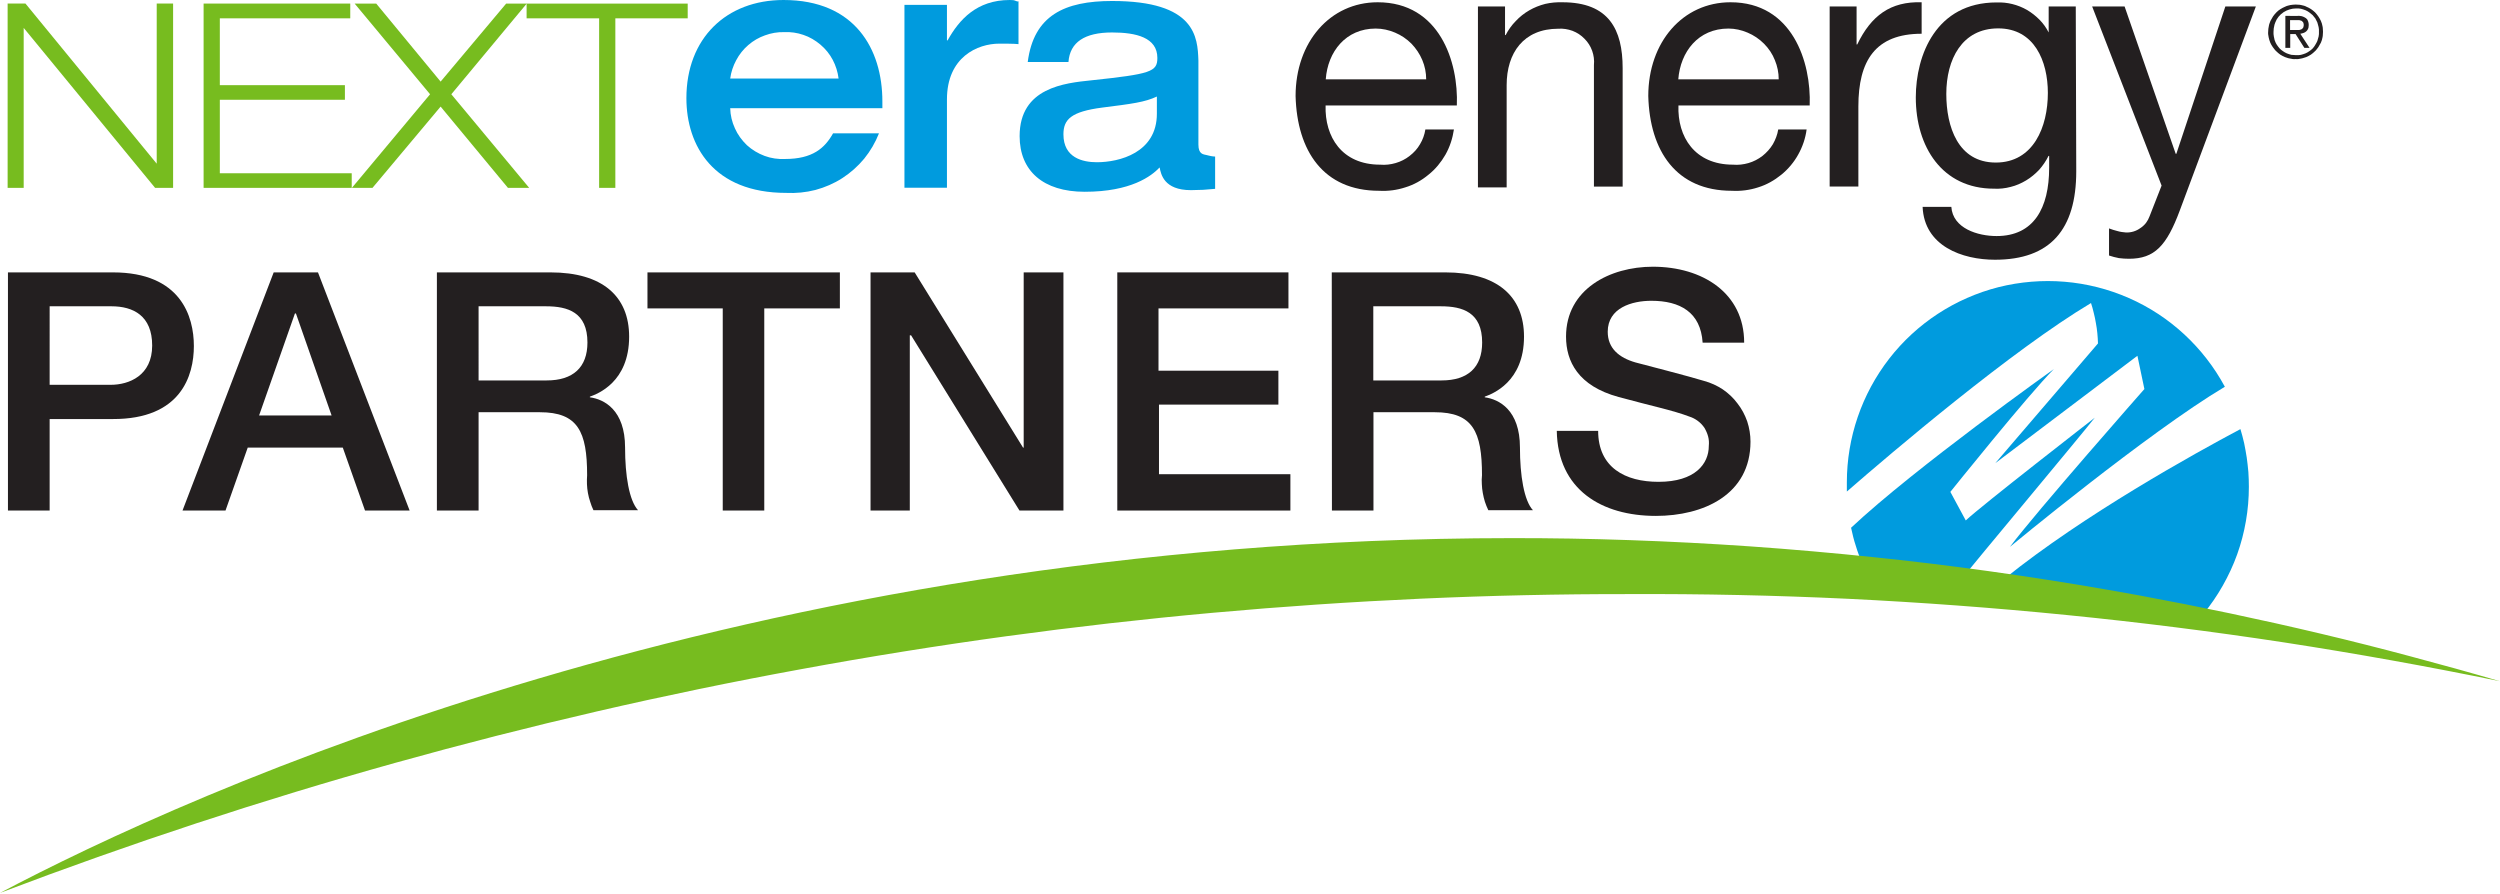 <svg version="1.2" xmlns="http://www.w3.org/2000/svg" viewBox="0 0 1541 551" width="1541" height="551">
	<title>logo (68)-svg</title>
	<style>
		.s0 { fill: #009bde } 
		.s1 { fill: #77bc1f } 
		.s2 { fill: #231f20 } 
	</style>
	<g id="Layer_2">
		<g id="Layer_1-2">
			<path id="Layer" class="s0" d="m1288.9 186.8q1 3 1.7 6.1 0.8 3.1 1.3 6.2 0.6 3.1 0.9 6.3 0.3 3.1 0.4 6.3l-63.3 73.8 87.6-66.2 4.3 20.5c0 0-66.7 75.7-82.9 97.3 0 0 85-70.4 132.5-98.7-13.1-24.3-33.9-43.6-59.2-54.7-25.3-11.1-53.5-13.4-80.3-6.7-26.7 6.8-50.5 22.3-67.4 44.1-16.9 21.8-26.1 48.6-26.1 76.2 0 1.9 0 3.7 0 5.7 27.8-24.2 101.9-87.2 150.5-116.2z"/>
			<path id="Layer" class="s0" d="m1386.2 300q0-4.5-0.3-9-0.4-4.5-1-8.9-0.7-4.5-1.6-8.9-1-4.4-2.3-8.7c-28.6 15.2-96.5 52.8-145.3 92.1q60 8.3 122.4 21.9c4.5-5.5 8.5-11.3 12-17.5 3.5-6.2 6.5-12.6 8.9-19.3 2.4-6.7 4.2-13.6 5.4-20.6 1.2-6.9 1.8-14 1.8-21.1z"/>
			<path id="Layer" class="s0" d="m1291.2 257.5c0 0-70 54.3-79.5 63.3l-9.5-17.6c0 0 48.1-60 63.8-75.7 0 0-85.8 61-125 97.8q0.6 2.8 1.3 5.6 0.7 2.8 1.6 5.5 0.8 2.7 1.8 5.4 1 2.7 2.1 5.3 31.6 2.6 64 6.5c1.3-1.9 71-85.4 79.4-96.1z"/>
			<path id="Layer" class="s1" d="m1318.6 367q-75-13.7-147.3-21.8l-14.9-1.6q-39.1-4.1-77.4-6.8-75.5-5.2-147.3-5.1c-472.4 0.2-816.3 157.7-931.7 218.7 80-30.4 161.3-57.2 243.7-80.2 82.4-23 165.8-42.3 250-57.7 84.1-15.5 168.9-27.1 254.1-34.8 85.3-7.7 170.8-11.6 256.3-11.5q67.6-0.3 135.1 2.9 67.5 3.3 134.7 10 67.3 6.7 134.1 16.9 66.8 10.3 132.9 23.9-27.4-8-55-15.3-27.6-7.4-55.4-14-27.8-6.6-55.8-12.5-28-5.9-56.1-11.1z"/>
			<path id="Layer" fill-rule="evenodd" class="s2" d="m896.2 79.8c-0.8 5.4-2.5 10.7-5.2 15.5-2.7 4.7-6.2 9-10.5 12.4-4.2 3.5-9 6.2-14.3 7.8-5.2 1.7-10.6 2.4-16.1 2.1-34.3 0-50.6-24.5-51.5-58.4 0-33.3 21.3-57.8 50.6-57.8 38.2 0 49.9 36.8 48.8 63.6h-80.9c-0.6 19.3 10 36.5 33.6 36.5 3.3 0.3 6.5-0.1 9.6-1 3.1-0.9 6.1-2.4 8.6-4.4 2.6-2 4.8-4.4 6.4-7.2 1.7-2.8 2.8-5.9 3.3-9.1zm-17.1-30.9c0-4.1-0.8-8.1-2.4-11.9-1.6-3.8-3.9-7.2-6.7-10.1-2.9-2.9-6.3-5.2-10.1-6.8-3.8-1.6-7.8-2.5-11.9-2.5-18.5 0-29.6 14.3-30.8 31.3z"/>
			<path id="Layer" class="s2" d="m911 4h16.7v17.6h0.4c1.6-3.1 3.7-6.1 6.2-8.6 2.4-2.6 5.2-4.8 8.3-6.6 3.1-1.8 6.4-3.1 9.9-4 3.5-0.8 7-1.1 10.6-1 28.6 0 37.1 16.8 37.1 40.6v73h-17.7v-74.9c0.3-3-0.1-6-1.1-8.8-1-2.8-2.6-5.3-4.7-7.4-2.1-2.2-4.6-3.8-7.4-4.9-2.8-1-5.7-1.5-8.7-1.3-21.5 0-31.9 14.9-31.9 34.8v63h-17.7z"/>
			<path id="Layer" fill-rule="evenodd" class="s2" d="m1113.6 79.8c-0.7 5.4-2.5 10.7-5.2 15.5-2.6 4.7-6.2 9-10.4 12.4-4.3 3.5-9.1 6.2-14.3 7.8-5.2 1.7-10.7 2.4-16.2 2.1-34.3 0-50.6-24.5-51.5-58.4 0-33.3 21.3-57.8 50.7-57.8 38.1 0 49.8 36.8 48.8 63.6h-80.9c-0.7 19.3 10 36.5 33.6 36.5 3.2 0.3 6.5-0.1 9.6-1 3.1-0.9 6-2.4 8.6-4.4 2.5-2 4.7-4.4 6.4-7.2 1.6-2.8 2.8-5.9 3.3-9.1zm-17.2-30.9c0-4.1-0.8-8.1-2.4-11.9-1.5-3.8-3.8-7.2-6.7-10.1-2.9-2.9-6.3-5.2-10.1-6.8-3.7-1.6-7.8-2.5-11.8-2.5-18.6 0-29.6 14.3-30.9 31.3z"/>
			<path id="Layer" class="s2" d="m1127.8 4h16.6v23.4h0.4c8.6-17.8 20.5-26.6 39.7-26v19.4c-28.6 0-39 16.7-39 44.8v49.4h-17.7z"/>
			<path id="Layer" fill-rule="evenodd" class="s2" d="m1279.8 105.6c0 36-16.1 54.5-50.1 54.5-20.2 0-43.6-8.4-44.6-32.6h17.7c0.9 13.3 16.3 18 27.9 18 22.9 0 32.4-17.2 32.4-42.1v-7.3h-0.4c-1.5 3.1-3.5 6-5.8 8.6-2.4 2.5-5 4.7-8 6.5-3 1.8-6.2 3.2-9.5 4-3.4 0.9-6.9 1.3-10.3 1.1-32.1 0-48.2-26-48.2-56.2 0-26.2 12.5-58.6 49.8-58.6 3.3-0.1 6.5 0.2 9.7 1 3.2 0.8 6.2 2 9 3.6 2.9 1.7 5.4 3.7 7.7 6 2.3 2.3 4.2 5 5.7 7.9v-16h16.7zm-17.5-48.3c0-19.6-8.3-39.8-30.6-39.8-22.4 0-32 19.2-32 40.4 0 20 7.1 42.3 30.5 42.3 23.3 0 32.1-22.1 32.1-42.9z"/>
			<path id="Layer" class="s2" d="m1343.6 129.8c-8.1 21.7-15.5 29.7-31.3 29.7q-1.5 0-3.1-0.1-1.6-0.1-3.1-0.3-1.6-0.3-3.1-0.7-1.5-0.4-3-0.9v-16.7q1.3 0.5 2.6 0.9 1.2 0.4 2.5 0.7 1.3 0.4 2.7 0.6 1.3 0.2 2.6 0.3 2.4 0.1 4.7-0.6 2.3-0.7 4.2-2.1 2-1.3 3.5-3.2 1.4-1.9 2.2-4.1l7.4-18.9-42.8-110.4h20l31.5 90.8h0.4l30.2-90.8h18.8z"/>
			<path id="Layer" fill-rule="evenodd" class="s2" d="m4.9 167.9h64.7c41.9 0 49.9 27.2 49.9 45.4 0 18.3-8 45.1-49.9 45h-39v56.4h-25.7zm25.7 69.3h37.6c11.4 0 25.6-5.7 25.6-24.2 0-18.4-11.7-24.2-25.1-24.2h-38.1z"/>
			<path id="Layer" fill-rule="evenodd" class="s2" d="m168.7 167.9h27.3l56.5 146.8h-27.5l-13.7-38.8h-58.6l-13.7 38.8h-26.5zm-9 88.2h44.7l-22-62.9h-0.6z"/>
			<path id="Layer" fill-rule="evenodd" class="s2" d="m269.3 167.9h70c32.1 0 48.5 14.8 48.5 39.6 0 28.1-19.5 35.3-24.2 37v0.4c8.8 1.2 21.7 7.8 21.7 31 0 17.2 2.5 32.6 8 38.6h-27.5q-1.2-2.5-2-5.2-0.9-2.6-1.4-5.4-0.5-2.7-0.6-5.5-0.1-2.7 0.1-5.5c0-26.9-5.7-38.8-29.1-38.8h-37.8v60.6h-25.7zm25.7 66.6h42c16.2 0 25.1-8 25.1-23.4 0-18.6-12.1-22.3-25.5-22.3h-41.6z"/>
			<path id="Layer" class="s2" d="m399.1 167.9h118.6v22.2h-46.6v124.6h-25.6v-124.6h-46.4z"/>
			<path id="Layer" class="s2" d="m536.6 167.9h27.2l66.8 108h0.4v-108h24.5v146.8h-27.1l-66.8-108h-0.8v108h-24.2z"/>
			<path id="Layer" class="s2" d="m688.7 167.9h105.5v22.2h-80.1v38.4h73.9v20.9h-73.6v42.9h81v22.4h-106.7z"/>
			<path id="Layer" fill-rule="evenodd" class="s2" d="m820.9 167.9h70c32 0 48.5 14.8 48.5 39.6 0 28.1-19.6 35.3-24.2 37v0.4c8.8 1.2 21.7 7.8 21.7 31 0 17.2 2.5 32.6 8 38.6h-27.5q-1.2-2.5-2.1-5.2-0.8-2.6-1.3-5.4-0.5-2.7-0.6-5.5-0.2-2.7 0.1-5.5c0-26.9-5.7-38.8-29.1-38.8h-37.8v60.6h-25.6zm25.6 66.6h42.1c16.2 0 25-8 25-23.4 0-18.6-12.1-22.3-25.4-22.3h-41.7z"/>
			<path id="Layer" class="s2" d="m985.1 265.6c0 22.6 16.7 31.4 37.2 31.4 22.6 0 31-11.1 31-22.1 0.2-2 0.1-3.9-0.4-5.8-0.5-1.9-1.3-3.7-2.3-5.4-1.1-1.6-2.4-3-4-4.2-1.6-1.2-3.3-2.1-5.2-2.7-10.2-3.9-23.6-6.6-43.7-12.1-25-6.8-32.4-22-32.4-37.2 0-29.3 27.1-43.1 53.5-43.1 30.6 0 56.3 16.2 56.3 46.8h-25.6c-1.2-18.8-14-25.8-31.6-25.8-11.9 0-26.9 4.3-26.9 19.1 0 10.2 7 16 17.1 18.9 2.3 0.6 34.7 9 42.3 11.4 4.1 1.1 8 2.9 11.5 5.2 3.5 2.4 6.6 5.3 9.1 8.7 2.6 3.3 4.6 7.1 6 11.1 1.3 4 2 8.2 2 12.4 0 32.8-29.1 45.8-58.3 45.8-33.4 0-60.5-16.1-61.1-52.4z"/>
			<path id="Layer" class="s1" d="m321.6 2.2h3 99.3v9.1h-44.6v104.5h-10v-104.5h-44.7v-7.6-1.4l-46.4 55.8 48 57.7h-13.1l-41.5-50.1-42 50.1h-12.7l48.2-57.7-46.5-55.9h13.3l39.7 48.1 40.4-48.1h9.6"/>
			<path id="Layer" class="s1" d="m125.5 115.8v-113.6h90.4v9.1h-80.4v41.2h77.1v9h-77.1v45.3h81.3v9h-91.3z"/>
			<path id="Layer" class="s1" d="m95.6 115.8l-81-98.6v98.6h-9.9v-113.6h11l80.9 98.7v-98.7h10.1v113.6h-11.1z"/>
			<path id="Layer" fill-rule="evenodd" class="s0" d="m543.9 66.7h-93.8c0.1 4.3 1.1 8.5 2.9 12.4 1.7 3.9 4.3 7.4 7.4 10.4 3.2 2.9 6.9 5.1 10.9 6.6 4 1.5 8.3 2.1 12.6 1.9 17 0 24.5-6.7 29.6-15.8h28.3c-2.2 5.6-5.3 10.9-9.1 15.6-3.9 4.7-8.4 8.7-13.5 12-5.1 3.3-10.7 5.7-16.6 7.3-5.9 1.5-11.9 2.1-18 1.8-44.8 0-61.5-29-61.5-58.4 0-36.9 24.6-60.5 59.9-60.5 44 0 60.9 30.3 60.9 62.5zm-27-18.3c-0.5-4-1.7-7.9-3.6-11.5-1.9-3.6-4.5-6.8-7.6-9.4-3.1-2.6-6.6-4.7-10.5-6-3.8-1.3-7.8-1.9-11.9-1.7-4-0.1-8 0.6-11.8 2-3.7 1.3-7.2 3.3-10.3 6-3 2.6-5.5 5.7-7.4 9.3-1.9 3.5-3.2 7.4-3.7 11.3z"/>
			<path id="Layer" fill-rule="evenodd" class="s0" d="m745.1 95.9q0.7 0.2 1.3 0.3 0.6 0.1 1.3 0.2 0.6 0.1 1.3 0.1v19.9q-1.9 0.2-3.7 0.3-1.9 0.2-3.7 0.3-1.9 0.1-3.8 0.1-1.8 0.1-3.7 0.1c-16.7 0-18.5-9.9-19.3-14-5 5.3-17.6 15-46.2 15-25.6 0-40.1-12.9-40.1-34.3 0-30 27.9-32.7 44.2-34.4 36.8-3.9 40.7-5.3 40.7-13.8 0-12.6-13.1-15.7-27.9-15.7-16.9 0-26 6-26.9 18.2h-25.1c3.7-28.8 22.8-37.6 52-37.6 51.5 0 52.7 22.3 53.2 36.7v51.8c0 6 3 6 5.2 6.5q0.6 0.2 1.2 0.3zm-32-36.4c-7.4 3.5-15.4 4.5-33.6 6.8-19.3 2.5-24 7.3-24 16.5 0 14.5 11.9 17.2 20.6 17.2 13.8 0 37-5.8 37-29.9z"/>
			<path id="Layer" class="s0" d="m628.1 1.1c-3.4-0.6-1.5-1.1-5.7-1.1-20.3 0-31.2 12.1-38.3 24.9h-0.4v-21.9h-26.2v112.7h26.2v-54.4c0-26.2 18.9-34.4 32.3-34.4 2 0 9.5 0 11.8 0.3v-26.5z"/>
			<path id="Layer" fill-rule="evenodd" class="s2" d="m1399.5 12.9q0.4-0.7 0.8-1.4 0.4-0.7 0.8-1.4 0.5-0.7 1-1.3 0.5-0.6 1.1-1.2 0.6-0.6 1.2-1.1 0.6-0.5 1.3-0.9 0.7-0.5 1.4-0.8 0.7-0.4 1.5-0.7 0.8-0.4 1.6-0.6 0.8-0.2 1.6-0.4 0.8-0.1 1.6-0.2 0.9-0.1 1.7-0.1 0.8 0 1.7 0.1 0.8 0 1.6 0.2 0.9 0.2 1.7 0.4 0.8 0.2 1.5 0.6 1.5 0.6 2.9 1.5 1.3 0.9 2.5 2 1.1 1.2 2 2.5 0.9 1.3 1.6 2.8 0.3 0.8 0.6 1.6 0.2 0.8 0.4 1.7 0.2 0.8 0.2 1.7 0.1 0.8 0.1 1.7 0 0.8-0.1 1.7 0 0.8-0.2 1.7-0.2 0.8-0.4 1.7-0.3 0.8-0.6 1.6-0.4 0.7-0.8 1.4-0.4 0.7-0.8 1.4-0.5 0.7-1 1.3-0.5 0.7-1.1 1.2-0.6 0.6-1.2 1.1-0.6 0.5-1.3 1-0.7 0.4-1.4 0.8-0.7 0.4-1.5 0.7-0.8 0.3-1.6 0.5-0.8 0.3-1.6 0.4-0.8 0.2-1.6 0.3-0.9 0.1-1.7 0-0.8 0.1-1.7 0-0.8-0.1-1.6-0.3-0.9-0.1-1.7-0.4-0.8-0.2-1.5-0.5-0.8-0.3-1.5-0.7-0.7-0.4-1.4-0.8-0.7-0.5-1.3-1-0.6-0.5-1.2-1.1-0.6-0.5-1.1-1.2-0.5-0.6-1-1.3-0.5-0.7-0.9-1.4-0.3-0.7-0.7-1.4-0.3-0.8-0.6-1.7-0.2-0.8-0.4-1.6-0.2-0.9-0.3-1.8-0.1-0.8 0-1.7 0-0.8 0.1-1.7 0.1-0.8 0.3-1.7 0.1-0.8 0.4-1.6 0.3-0.8 0.6-1.6zm2.8 12.4q0.2 0.6 0.5 1.2 0.4 0.6 0.7 1.2 0.4 0.6 0.8 1.1 0.4 0.6 0.9 1.1 0.5 0.5 1 0.9 0.5 0.4 1.1 0.8 0.5 0.4 1.1 0.7 0.6 0.3 1.2 0.6 0.7 0.3 1.4 0.5 0.7 0.2 1.4 0.4 0.7 0.1 1.5 0.1 0.7 0.1 1.4 0.1 0.8 0 1.5 0 0.7-0.1 1.5-0.2 0.7-0.2 1.4-0.4 0.7-0.2 1.4-0.5 0.6-0.3 1.2-0.6 0.6-0.3 1.1-0.7 0.6-0.4 1.1-0.8 0.5-0.4 1-0.9 0.4-0.5 0.9-1.1 0.4-0.5 0.7-1.1 0.4-0.6 0.7-1.2 0.3-0.6 0.6-1.2 0.2-0.7 0.4-1.4 0.2-0.7 0.4-1.4 0.1-0.7 0.2-1.5 0-0.7 0-1.4 0-0.8 0-1.5-0.1-0.7-0.2-1.4-0.2-0.8-0.4-1.5-0.2-0.7-0.4-1.4-0.5-1.2-1.2-2.4-0.8-1.1-1.7-2.1-1-0.9-2.1-1.7-1.1-0.8-2.3-1.3-0.7-0.3-1.4-0.5-0.7-0.2-1.4-0.4-0.8-0.1-1.5-0.2-0.7 0-1.5 0-2 0-4 0.6-2 0.6-3.7 1.7-1.8 1.2-3.1 2.8-1.3 1.6-2 3.5-0.3 0.7-0.5 1.4-0.2 0.7-0.3 1.5-0.2 0.7-0.2 1.4-0.1 0.7-0.1 1.5 0 0.7 0 1.4 0.1 0.7 0.2 1.5 0.1 0.7 0.3 1.4 0.1 0.7 0.4 1.4zm13.9-15.5q0.7-0.1 1.4 0 0.6 0 1.3 0.2 0.7 0.2 1.3 0.5 0.6 0.3 1.2 0.7 0.4 0.4 0.8 0.8 0.3 0.5 0.5 1.1 0.2 0.5 0.3 1.1 0.1 0.6 0.1 1.2 0 0.5-0.1 1.1 0 0.5-0.2 1-0.2 0.5-0.5 1-0.3 0.4-0.7 0.8-0.4 0.3-0.8 0.6-0.5 0.2-0.9 0.4-0.5 0.2-1 0.3-0.5 0.1-1 0.2l5.7 8.7h-3.2l-5.4-8.5h-3.3v8.5h-3v-19.7zm0.6 8.7q0.2 0 0.4 0 0.2 0 0.4-0.1 0.2 0 0.4-0.1 0.2-0.1 0.4-0.2 0.2 0 0.4-0.1 0.1-0.1 0.3-0.3 0.1-0.1 0.2-0.2 0.2-0.2 0.3-0.3 0.1-0.2 0.2-0.5 0.1-0.2 0.1-0.4 0.1-0.3 0.1-0.5 0-0.2 0-0.5 0-0.2 0-0.4-0.1-0.2-0.1-0.4-0.1-0.2-0.1-0.4-0.1-0.2-0.2-0.4-0.1-0.1-0.2-0.2-0.1-0.2-0.3-0.3-0.1-0.1-0.2-0.2-0.2-0.1-0.3-0.2-0.2-0.1-0.3-0.1-0.2-0.1-0.4-0.1-0.1-0.1-0.3-0.1-0.2-0.1-0.4-0.1h-5.6v6.1z"/>
		</g>
	</g>
</svg>
